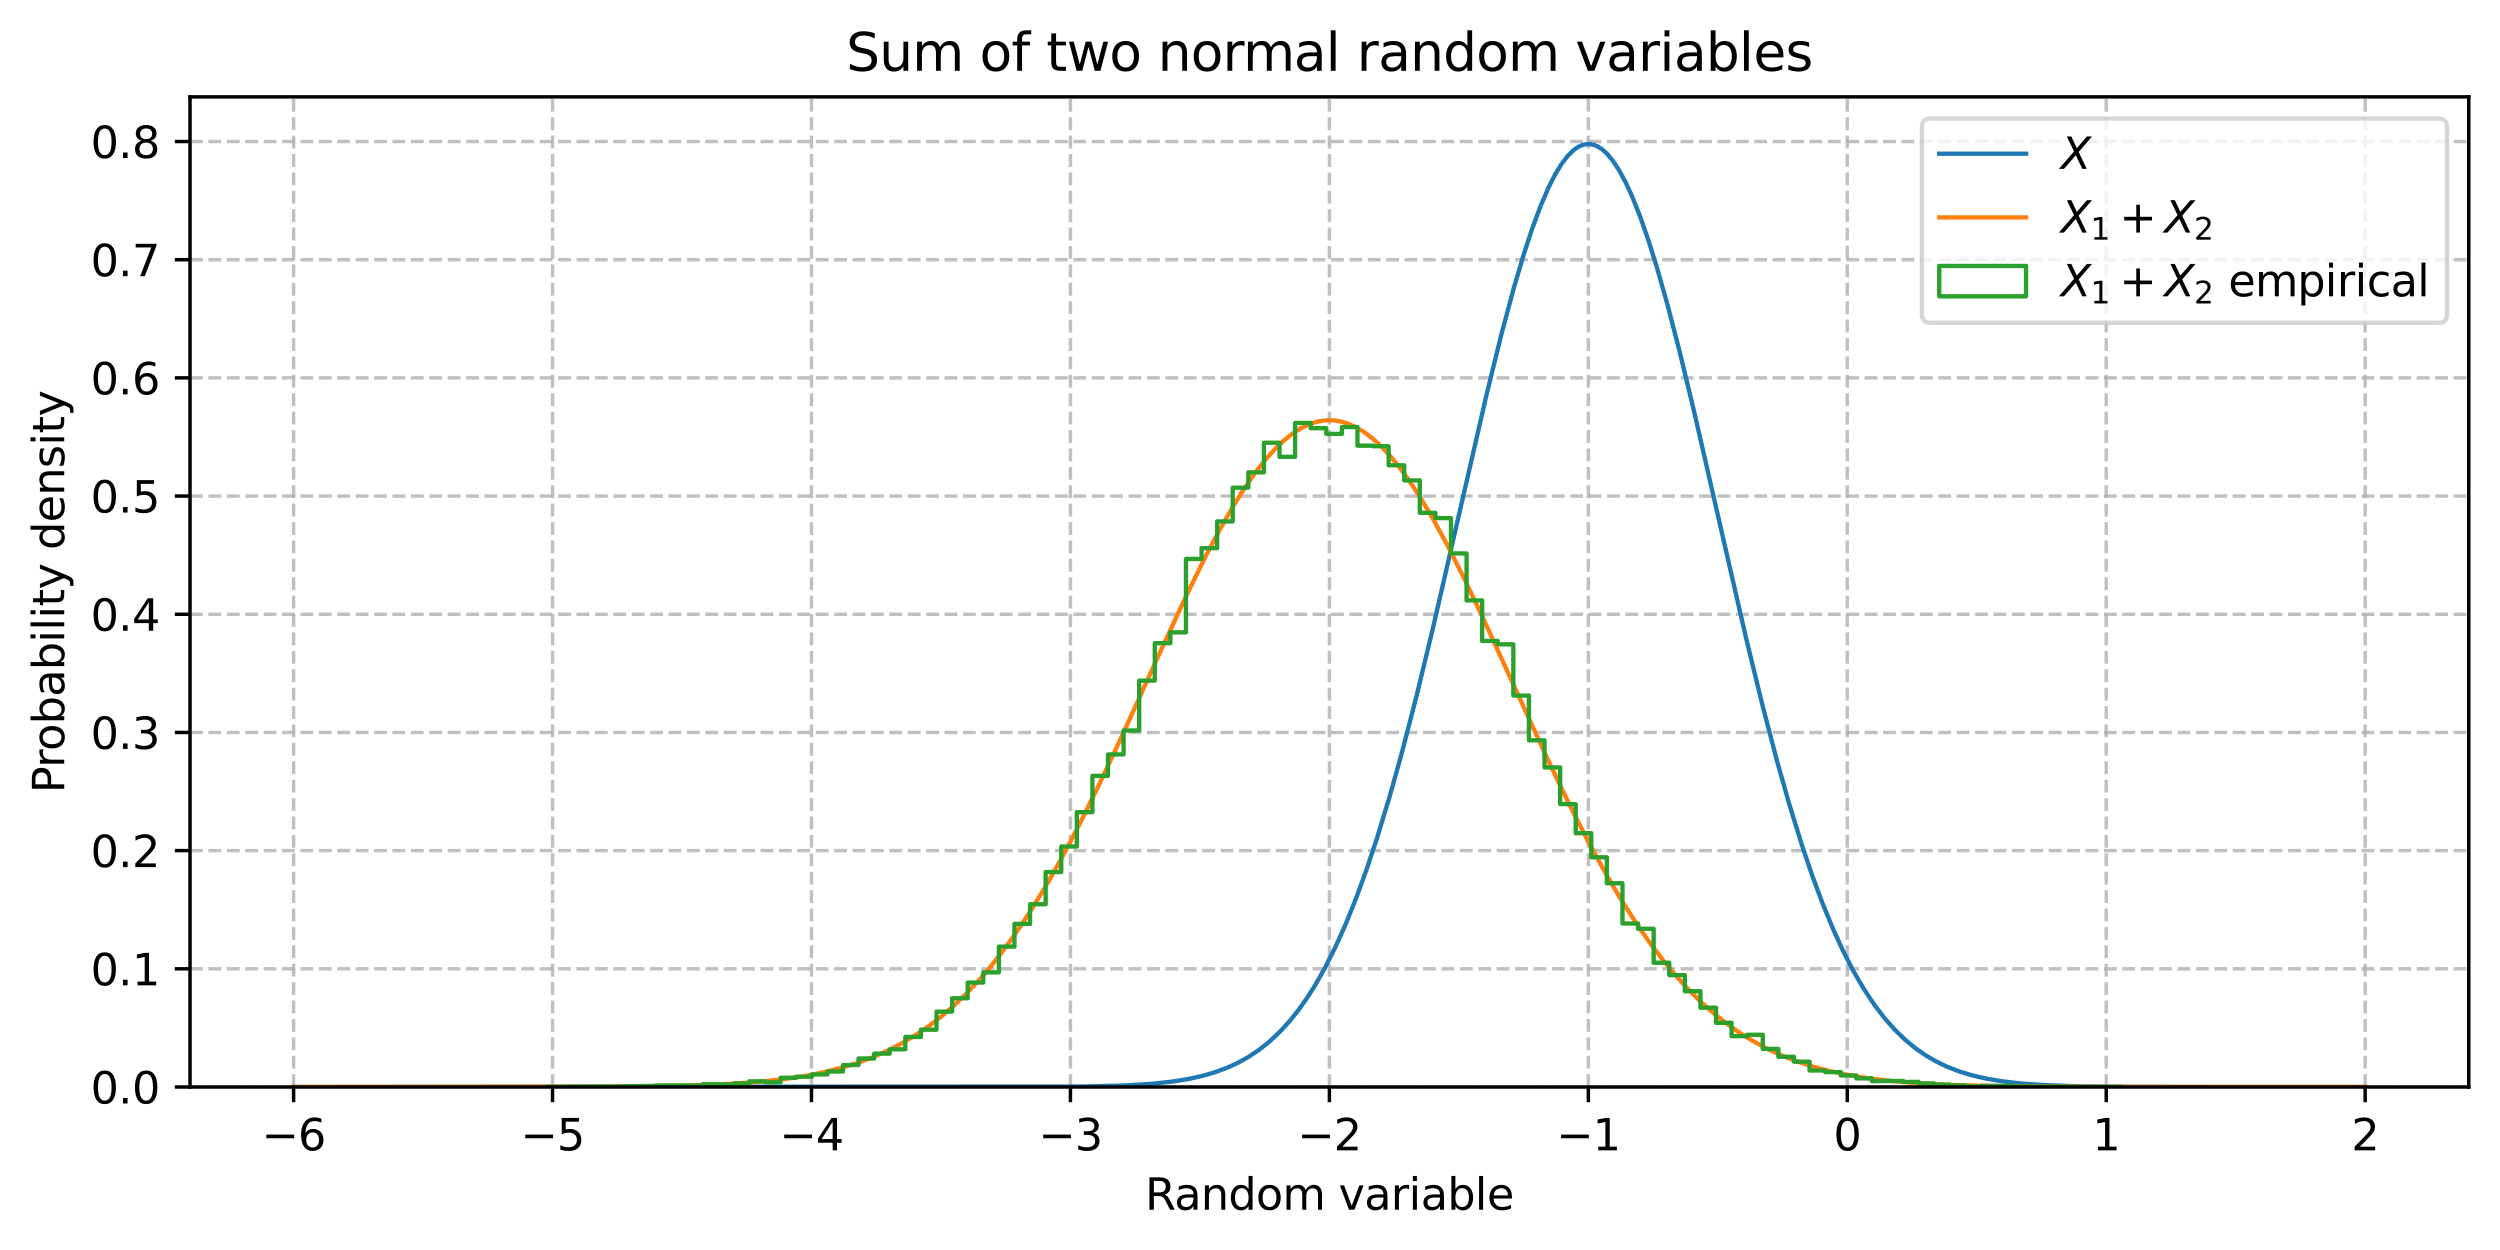 <?xml version="1.0" encoding="utf-8" standalone="no"?>
<!DOCTYPE svg PUBLIC "-//W3C//DTD SVG 1.1//EN"
  "http://www.w3.org/Graphics/SVG/1.1/DTD/svg11.dtd">
<svg xmlns:xlink="http://www.w3.org/1999/xlink" width="576pt" height="288pt" viewBox="0 0 576 288" xmlns="http://www.w3.org/2000/svg" version="1.1">
 <defs>
  <style type="text/css">*{stroke-linejoin: round; stroke-linecap: butt}</style>
 </defs>
 <g id="figure_1">
  <g id="patch_1">
   <path d="M 0 288 
L 576 288 
L 576 0 
L 0 0 
z
" style="fill: #ffffff"/>
  </g>
  <g id="axes_1">
   <g id="patch_2">
    <path d="M 43.781 250.444 
L 568.8 250.444 
L 568.8 22.318 
L 43.781 22.318 
z
" style="fill: #ffffff"/>
   </g>
   <g id="matplotlib.axis_1">
    <g id="xtick_1">
     <g id="line2d_1">
      <path d="M 67.646 250.444 
L 67.646 22.318 
" clip-path="url(#pf38888169c)" style="fill: none; stroke-dasharray: 2.96,1.28; stroke-dashoffset: 0; stroke: #b0b0b0; stroke-opacity: 0.8; stroke-width: 0.8"/>
     </g>
     <g id="line2d_2">
      <defs>
       <path id="md0fe3d9e5c" d="M 0 0 
L 0 3.5 
" style="stroke: #000000; stroke-width: 0.8"/>
      </defs>
      <g>
       <use xlink:href="#md0fe3d9e5c" x="67.646" y="250.444" style="stroke: #000000; stroke-width: 0.8"/>
      </g>
     </g>
     <g id="text_1">
      <!-- −6 -->
      <g transform="translate(60.275 265.042) scale(0.1 -0.1)">
       <defs>
        <path id="DejaVuSans-2212" d="M 678 2272 
L 4684 2272 
L 4684 1741 
L 678 1741 
L 678 2272 
z
" transform="scale(0.016)"/>
        <path id="DejaVuSans-36" d="M 2113 2584 
Q 1688 2584 1439 2293 
Q 1191 2003 1191 1497 
Q 1191 994 1439 701 
Q 1688 409 2113 409 
Q 2538 409 2786 701 
Q 3034 994 3034 1497 
Q 3034 2003 2786 2293 
Q 2538 2584 2113 2584 
z
M 3366 4563 
L 3366 3988 
Q 3128 4100 2886 4159 
Q 2644 4219 2406 4219 
Q 1781 4219 1451 3797 
Q 1122 3375 1075 2522 
Q 1259 2794 1537 2939 
Q 1816 3084 2150 3084 
Q 2853 3084 3261 2657 
Q 3669 2231 3669 1497 
Q 3669 778 3244 343 
Q 2819 -91 2113 -91 
Q 1303 -91 875 529 
Q 447 1150 447 2328 
Q 447 3434 972 4092 
Q 1497 4750 2381 4750 
Q 2619 4750 2861 4703 
Q 3103 4656 3366 4563 
z
" transform="scale(0.016)"/>
       </defs>
       <use xlink:href="#DejaVuSans-2212"/>
       <use xlink:href="#DejaVuSans-36" transform="translate(83.789 0)"/>
      </g>
     </g>
    </g>
    <g id="xtick_2">
     <g id="line2d_3">
      <path d="M 127.307 250.444 
L 127.307 22.318 
" clip-path="url(#pf38888169c)" style="fill: none; stroke-dasharray: 2.96,1.28; stroke-dashoffset: 0; stroke: #b0b0b0; stroke-opacity: 0.8; stroke-width: 0.8"/>
     </g>
     <g id="line2d_4">
      <g>
       <use xlink:href="#md0fe3d9e5c" x="127.307" y="250.444" style="stroke: #000000; stroke-width: 0.8"/>
      </g>
     </g>
     <g id="text_2">
      <!-- −5 -->
      <g transform="translate(119.936 265.042) scale(0.1 -0.1)">
       <defs>
        <path id="DejaVuSans-35" d="M 691 4666 
L 3169 4666 
L 3169 4134 
L 1269 4134 
L 1269 2991 
Q 1406 3038 1543 3061 
Q 1681 3084 1819 3084 
Q 2600 3084 3056 2656 
Q 3513 2228 3513 1497 
Q 3513 744 3044 326 
Q 2575 -91 1722 -91 
Q 1428 -91 1123 -41 
Q 819 9 494 109 
L 494 744 
Q 775 591 1075 516 
Q 1375 441 1709 441 
Q 2250 441 2565 725 
Q 2881 1009 2881 1497 
Q 2881 1984 2565 2268 
Q 2250 2553 1709 2553 
Q 1456 2553 1204 2497 
Q 953 2441 691 2322 
L 691 4666 
z
" transform="scale(0.016)"/>
       </defs>
       <use xlink:href="#DejaVuSans-2212"/>
       <use xlink:href="#DejaVuSans-35" transform="translate(83.789 0)"/>
      </g>
     </g>
    </g>
    <g id="xtick_3">
     <g id="line2d_5">
      <path d="M 186.968 250.444 
L 186.968 22.318 
" clip-path="url(#pf38888169c)" style="fill: none; stroke-dasharray: 2.96,1.28; stroke-dashoffset: 0; stroke: #b0b0b0; stroke-opacity: 0.8; stroke-width: 0.8"/>
     </g>
     <g id="line2d_6">
      <g>
       <use xlink:href="#md0fe3d9e5c" x="186.968" y="250.444" style="stroke: #000000; stroke-width: 0.8"/>
      </g>
     </g>
     <g id="text_3">
      <!-- −4 -->
      <g transform="translate(179.597 265.042) scale(0.1 -0.1)">
       <defs>
        <path id="DejaVuSans-34" d="M 2419 4116 
L 825 1625 
L 2419 1625 
L 2419 4116 
z
M 2253 4666 
L 3047 4666 
L 3047 1625 
L 3713 1625 
L 3713 1100 
L 3047 1100 
L 3047 0 
L 2419 0 
L 2419 1100 
L 313 1100 
L 313 1709 
L 2253 4666 
z
" transform="scale(0.016)"/>
       </defs>
       <use xlink:href="#DejaVuSans-2212"/>
       <use xlink:href="#DejaVuSans-34" transform="translate(83.789 0)"/>
      </g>
     </g>
    </g>
    <g id="xtick_4">
     <g id="line2d_7">
      <path d="M 246.629 250.444 
L 246.629 22.318 
" clip-path="url(#pf38888169c)" style="fill: none; stroke-dasharray: 2.96,1.28; stroke-dashoffset: 0; stroke: #b0b0b0; stroke-opacity: 0.8; stroke-width: 0.8"/>
     </g>
     <g id="line2d_8">
      <g>
       <use xlink:href="#md0fe3d9e5c" x="246.629" y="250.444" style="stroke: #000000; stroke-width: 0.8"/>
      </g>
     </g>
     <g id="text_4">
      <!-- −3 -->
      <g transform="translate(239.258 265.042) scale(0.1 -0.1)">
       <defs>
        <path id="DejaVuSans-33" d="M 2597 2516 
Q 3050 2419 3304 2112 
Q 3559 1806 3559 1356 
Q 3559 666 3084 287 
Q 2609 -91 1734 -91 
Q 1441 -91 1130 -33 
Q 819 25 488 141 
L 488 750 
Q 750 597 1062 519 
Q 1375 441 1716 441 
Q 2309 441 2620 675 
Q 2931 909 2931 1356 
Q 2931 1769 2642 2001 
Q 2353 2234 1838 2234 
L 1294 2234 
L 1294 2753 
L 1863 2753 
Q 2328 2753 2575 2939 
Q 2822 3125 2822 3475 
Q 2822 3834 2567 4026 
Q 2313 4219 1838 4219 
Q 1578 4219 1281 4162 
Q 984 4106 628 3988 
L 628 4550 
Q 988 4650 1302 4700 
Q 1616 4750 1894 4750 
Q 2613 4750 3031 4423 
Q 3450 4097 3450 3541 
Q 3450 3153 3228 2886 
Q 3006 2619 2597 2516 
z
" transform="scale(0.016)"/>
       </defs>
       <use xlink:href="#DejaVuSans-2212"/>
       <use xlink:href="#DejaVuSans-33" transform="translate(83.789 0)"/>
      </g>
     </g>
    </g>
    <g id="xtick_5">
     <g id="line2d_9">
      <path d="M 306.291 250.444 
L 306.291 22.318 
" clip-path="url(#pf38888169c)" style="fill: none; stroke-dasharray: 2.96,1.28; stroke-dashoffset: 0; stroke: #b0b0b0; stroke-opacity: 0.8; stroke-width: 0.8"/>
     </g>
     <g id="line2d_10">
      <g>
       <use xlink:href="#md0fe3d9e5c" x="306.291" y="250.444" style="stroke: #000000; stroke-width: 0.8"/>
      </g>
     </g>
     <g id="text_5">
      <!-- −2 -->
      <g transform="translate(298.92 265.042) scale(0.1 -0.1)">
       <defs>
        <path id="DejaVuSans-32" d="M 1228 531 
L 3431 531 
L 3431 0 
L 469 0 
L 469 531 
Q 828 903 1448 1529 
Q 2069 2156 2228 2338 
Q 2531 2678 2651 2914 
Q 2772 3150 2772 3378 
Q 2772 3750 2511 3984 
Q 2250 4219 1831 4219 
Q 1534 4219 1204 4116 
Q 875 4013 500 3803 
L 500 4441 
Q 881 4594 1212 4672 
Q 1544 4750 1819 4750 
Q 2544 4750 2975 4387 
Q 3406 4025 3406 3419 
Q 3406 3131 3298 2873 
Q 3191 2616 2906 2266 
Q 2828 2175 2409 1742 
Q 1991 1309 1228 531 
z
" transform="scale(0.016)"/>
       </defs>
       <use xlink:href="#DejaVuSans-2212"/>
       <use xlink:href="#DejaVuSans-32" transform="translate(83.789 0)"/>
      </g>
     </g>
    </g>
    <g id="xtick_6">
     <g id="line2d_11">
      <path d="M 365.952 250.444 
L 365.952 22.318 
" clip-path="url(#pf38888169c)" style="fill: none; stroke-dasharray: 2.96,1.28; stroke-dashoffset: 0; stroke: #b0b0b0; stroke-opacity: 0.8; stroke-width: 0.8"/>
     </g>
     <g id="line2d_12">
      <g>
       <use xlink:href="#md0fe3d9e5c" x="365.952" y="250.444" style="stroke: #000000; stroke-width: 0.8"/>
      </g>
     </g>
     <g id="text_6">
      <!-- −1 -->
      <g transform="translate(358.581 265.042) scale(0.1 -0.1)">
       <defs>
        <path id="DejaVuSans-31" d="M 794 531 
L 1825 531 
L 1825 4091 
L 703 3866 
L 703 4441 
L 1819 4666 
L 2450 4666 
L 2450 531 
L 3481 531 
L 3481 0 
L 794 0 
L 794 531 
z
" transform="scale(0.016)"/>
       </defs>
       <use xlink:href="#DejaVuSans-2212"/>
       <use xlink:href="#DejaVuSans-31" transform="translate(83.789 0)"/>
      </g>
     </g>
    </g>
    <g id="xtick_7">
     <g id="line2d_13">
      <path d="M 425.613 250.444 
L 425.613 22.318 
" clip-path="url(#pf38888169c)" style="fill: none; stroke-dasharray: 2.96,1.28; stroke-dashoffset: 0; stroke: #b0b0b0; stroke-opacity: 0.8; stroke-width: 0.8"/>
     </g>
     <g id="line2d_14">
      <g>
       <use xlink:href="#md0fe3d9e5c" x="425.613" y="250.444" style="stroke: #000000; stroke-width: 0.8"/>
      </g>
     </g>
     <g id="text_7">
      <!-- 0 -->
      <g transform="translate(422.432 265.042) scale(0.1 -0.1)">
       <defs>
        <path id="DejaVuSans-30" d="M 2034 4250 
Q 1547 4250 1301 3770 
Q 1056 3291 1056 2328 
Q 1056 1369 1301 889 
Q 1547 409 2034 409 
Q 2525 409 2770 889 
Q 3016 1369 3016 2328 
Q 3016 3291 2770 3770 
Q 2525 4250 2034 4250 
z
M 2034 4750 
Q 2819 4750 3233 4129 
Q 3647 3509 3647 2328 
Q 3647 1150 3233 529 
Q 2819 -91 2034 -91 
Q 1250 -91 836 529 
Q 422 1150 422 2328 
Q 422 3509 836 4129 
Q 1250 4750 2034 4750 
z
" transform="scale(0.016)"/>
       </defs>
       <use xlink:href="#DejaVuSans-30"/>
      </g>
     </g>
    </g>
    <g id="xtick_8">
     <g id="line2d_15">
      <path d="M 485.274 250.444 
L 485.274 22.318 
" clip-path="url(#pf38888169c)" style="fill: none; stroke-dasharray: 2.96,1.28; stroke-dashoffset: 0; stroke: #b0b0b0; stroke-opacity: 0.8; stroke-width: 0.8"/>
     </g>
     <g id="line2d_16">
      <g>
       <use xlink:href="#md0fe3d9e5c" x="485.274" y="250.444" style="stroke: #000000; stroke-width: 0.8"/>
      </g>
     </g>
     <g id="text_8">
      <!-- 1 -->
      <g transform="translate(482.093 265.042) scale(0.1 -0.1)">
       <use xlink:href="#DejaVuSans-31"/>
      </g>
     </g>
    </g>
    <g id="xtick_9">
     <g id="line2d_17">
      <path d="M 544.936 250.444 
L 544.936 22.318 
" clip-path="url(#pf38888169c)" style="fill: none; stroke-dasharray: 2.96,1.28; stroke-dashoffset: 0; stroke: #b0b0b0; stroke-opacity: 0.8; stroke-width: 0.8"/>
     </g>
     <g id="line2d_18">
      <g>
       <use xlink:href="#md0fe3d9e5c" x="544.936" y="250.444" style="stroke: #000000; stroke-width: 0.8"/>
      </g>
     </g>
     <g id="text_9">
      <!-- 2 -->
      <g transform="translate(541.754 265.042) scale(0.1 -0.1)">
       <use xlink:href="#DejaVuSans-32"/>
      </g>
     </g>
    </g>
    <g id="text_10">
     <!-- Random variable -->
     <g transform="translate(263.831 278.72) scale(0.1 -0.1)">
      <defs>
       <path id="DejaVuSans-52" d="M 2841 2188 
Q 3044 2119 3236 1894 
Q 3428 1669 3622 1275 
L 4263 0 
L 3584 0 
L 2988 1197 
Q 2756 1666 2539 1819 
Q 2322 1972 1947 1972 
L 1259 1972 
L 1259 0 
L 628 0 
L 628 4666 
L 2053 4666 
Q 2853 4666 3247 4331 
Q 3641 3997 3641 3322 
Q 3641 2881 3436 2590 
Q 3231 2300 2841 2188 
z
M 1259 4147 
L 1259 2491 
L 2053 2491 
Q 2509 2491 2742 2702 
Q 2975 2913 2975 3322 
Q 2975 3731 2742 3939 
Q 2509 4147 2053 4147 
L 1259 4147 
z
" transform="scale(0.016)"/>
       <path id="DejaVuSans-61" d="M 2194 1759 
Q 1497 1759 1228 1600 
Q 959 1441 959 1056 
Q 959 750 1161 570 
Q 1363 391 1709 391 
Q 2188 391 2477 730 
Q 2766 1069 2766 1631 
L 2766 1759 
L 2194 1759 
z
M 3341 1997 
L 3341 0 
L 2766 0 
L 2766 531 
Q 2569 213 2275 61 
Q 1981 -91 1556 -91 
Q 1019 -91 701 211 
Q 384 513 384 1019 
Q 384 1609 779 1909 
Q 1175 2209 1959 2209 
L 2766 2209 
L 2766 2266 
Q 2766 2663 2505 2880 
Q 2244 3097 1772 3097 
Q 1472 3097 1187 3025 
Q 903 2953 641 2809 
L 641 3341 
Q 956 3463 1253 3523 
Q 1550 3584 1831 3584 
Q 2591 3584 2966 3190 
Q 3341 2797 3341 1997 
z
" transform="scale(0.016)"/>
       <path id="DejaVuSans-6e" d="M 3513 2113 
L 3513 0 
L 2938 0 
L 2938 2094 
Q 2938 2591 2744 2837 
Q 2550 3084 2163 3084 
Q 1697 3084 1428 2787 
Q 1159 2491 1159 1978 
L 1159 0 
L 581 0 
L 581 3500 
L 1159 3500 
L 1159 2956 
Q 1366 3272 1645 3428 
Q 1925 3584 2291 3584 
Q 2894 3584 3203 3211 
Q 3513 2838 3513 2113 
z
" transform="scale(0.016)"/>
       <path id="DejaVuSans-64" d="M 2906 2969 
L 2906 4863 
L 3481 4863 
L 3481 0 
L 2906 0 
L 2906 525 
Q 2725 213 2448 61 
Q 2172 -91 1784 -91 
Q 1150 -91 751 415 
Q 353 922 353 1747 
Q 353 2572 751 3078 
Q 1150 3584 1784 3584 
Q 2172 3584 2448 3432 
Q 2725 3281 2906 2969 
z
M 947 1747 
Q 947 1113 1208 752 
Q 1469 391 1925 391 
Q 2381 391 2643 752 
Q 2906 1113 2906 1747 
Q 2906 2381 2643 2742 
Q 2381 3103 1925 3103 
Q 1469 3103 1208 2742 
Q 947 2381 947 1747 
z
" transform="scale(0.016)"/>
       <path id="DejaVuSans-6f" d="M 1959 3097 
Q 1497 3097 1228 2736 
Q 959 2375 959 1747 
Q 959 1119 1226 758 
Q 1494 397 1959 397 
Q 2419 397 2687 759 
Q 2956 1122 2956 1747 
Q 2956 2369 2687 2733 
Q 2419 3097 1959 3097 
z
M 1959 3584 
Q 2709 3584 3137 3096 
Q 3566 2609 3566 1747 
Q 3566 888 3137 398 
Q 2709 -91 1959 -91 
Q 1206 -91 779 398 
Q 353 888 353 1747 
Q 353 2609 779 3096 
Q 1206 3584 1959 3584 
z
" transform="scale(0.016)"/>
       <path id="DejaVuSans-6d" d="M 3328 2828 
Q 3544 3216 3844 3400 
Q 4144 3584 4550 3584 
Q 5097 3584 5394 3201 
Q 5691 2819 5691 2113 
L 5691 0 
L 5113 0 
L 5113 2094 
Q 5113 2597 4934 2840 
Q 4756 3084 4391 3084 
Q 3944 3084 3684 2787 
Q 3425 2491 3425 1978 
L 3425 0 
L 2847 0 
L 2847 2094 
Q 2847 2600 2669 2842 
Q 2491 3084 2119 3084 
Q 1678 3084 1418 2786 
Q 1159 2488 1159 1978 
L 1159 0 
L 581 0 
L 581 3500 
L 1159 3500 
L 1159 2956 
Q 1356 3278 1631 3431 
Q 1906 3584 2284 3584 
Q 2666 3584 2933 3390 
Q 3200 3197 3328 2828 
z
" transform="scale(0.016)"/>
       <path id="DejaVuSans-20" transform="scale(0.016)"/>
       <path id="DejaVuSans-76" d="M 191 3500 
L 800 3500 
L 1894 563 
L 2988 3500 
L 3597 3500 
L 2284 0 
L 1503 0 
L 191 3500 
z
" transform="scale(0.016)"/>
       <path id="DejaVuSans-72" d="M 2631 2963 
Q 2534 3019 2420 3045 
Q 2306 3072 2169 3072 
Q 1681 3072 1420 2755 
Q 1159 2438 1159 1844 
L 1159 0 
L 581 0 
L 581 3500 
L 1159 3500 
L 1159 2956 
Q 1341 3275 1631 3429 
Q 1922 3584 2338 3584 
Q 2397 3584 2469 3576 
Q 2541 3569 2628 3553 
L 2631 2963 
z
" transform="scale(0.016)"/>
       <path id="DejaVuSans-69" d="M 603 3500 
L 1178 3500 
L 1178 0 
L 603 0 
L 603 3500 
z
M 603 4863 
L 1178 4863 
L 1178 4134 
L 603 4134 
L 603 4863 
z
" transform="scale(0.016)"/>
       <path id="DejaVuSans-62" d="M 3116 1747 
Q 3116 2381 2855 2742 
Q 2594 3103 2138 3103 
Q 1681 3103 1420 2742 
Q 1159 2381 1159 1747 
Q 1159 1113 1420 752 
Q 1681 391 2138 391 
Q 2594 391 2855 752 
Q 3116 1113 3116 1747 
z
M 1159 2969 
Q 1341 3281 1617 3432 
Q 1894 3584 2278 3584 
Q 2916 3584 3314 3078 
Q 3713 2572 3713 1747 
Q 3713 922 3314 415 
Q 2916 -91 2278 -91 
Q 1894 -91 1617 61 
Q 1341 213 1159 525 
L 1159 0 
L 581 0 
L 581 4863 
L 1159 4863 
L 1159 2969 
z
" transform="scale(0.016)"/>
       <path id="DejaVuSans-6c" d="M 603 4863 
L 1178 4863 
L 1178 0 
L 603 0 
L 603 4863 
z
" transform="scale(0.016)"/>
       <path id="DejaVuSans-65" d="M 3597 1894 
L 3597 1613 
L 953 1613 
Q 991 1019 1311 708 
Q 1631 397 2203 397 
Q 2534 397 2845 478 
Q 3156 559 3463 722 
L 3463 178 
Q 3153 47 2828 -22 
Q 2503 -91 2169 -91 
Q 1331 -91 842 396 
Q 353 884 353 1716 
Q 353 2575 817 3079 
Q 1281 3584 2069 3584 
Q 2775 3584 3186 3129 
Q 3597 2675 3597 1894 
z
M 3022 2063 
Q 3016 2534 2758 2815 
Q 2500 3097 2075 3097 
Q 1594 3097 1305 2825 
Q 1016 2553 972 2059 
L 3022 2063 
z
" transform="scale(0.016)"/>
      </defs>
      <use xlink:href="#DejaVuSans-52"/>
      <use xlink:href="#DejaVuSans-61" transform="translate(67.232 0)"/>
      <use xlink:href="#DejaVuSans-6e" transform="translate(128.512 0)"/>
      <use xlink:href="#DejaVuSans-64" transform="translate(191.891 0)"/>
      <use xlink:href="#DejaVuSans-6f" transform="translate(255.367 0)"/>
      <use xlink:href="#DejaVuSans-6d" transform="translate(316.549 0)"/>
      <use xlink:href="#DejaVuSans-20" transform="translate(413.961 0)"/>
      <use xlink:href="#DejaVuSans-76" transform="translate(445.748 0)"/>
      <use xlink:href="#DejaVuSans-61" transform="translate(504.928 0)"/>
      <use xlink:href="#DejaVuSans-72" transform="translate(566.207 0)"/>
      <use xlink:href="#DejaVuSans-69" transform="translate(607.32 0)"/>
      <use xlink:href="#DejaVuSans-61" transform="translate(635.104 0)"/>
      <use xlink:href="#DejaVuSans-62" transform="translate(696.383 0)"/>
      <use xlink:href="#DejaVuSans-6c" transform="translate(759.859 0)"/>
      <use xlink:href="#DejaVuSans-65" transform="translate(787.643 0)"/>
     </g>
    </g>
   </g>
   <g id="matplotlib.axis_2">
    <g id="ytick_1">
     <g id="line2d_19">
      <path d="M 43.781 250.444 
L 568.8 250.444 
" clip-path="url(#pf38888169c)" style="fill: none; stroke-dasharray: 2.96,1.28; stroke-dashoffset: 0; stroke: #b0b0b0; stroke-opacity: 0.8; stroke-width: 0.8"/>
     </g>
     <g id="line2d_20">
      <defs>
       <path id="mcff02d2895" d="M 0 0 
L -3.5 0 
" style="stroke: #000000; stroke-width: 0.8"/>
      </defs>
      <g>
       <use xlink:href="#mcff02d2895" x="43.781" y="250.444" style="stroke: #000000; stroke-width: 0.8"/>
      </g>
     </g>
     <g id="text_11">
      <!-- 0.0 -->
      <g transform="translate(20.878 254.243) scale(0.1 -0.1)">
       <defs>
        <path id="DejaVuSans-2e" d="M 684 794 
L 1344 794 
L 1344 0 
L 684 0 
L 684 794 
z
" transform="scale(0.016)"/>
       </defs>
       <use xlink:href="#DejaVuSans-30"/>
       <use xlink:href="#DejaVuSans-2e" transform="translate(63.623 0)"/>
       <use xlink:href="#DejaVuSans-30" transform="translate(95.41 0)"/>
      </g>
     </g>
    </g>
    <g id="ytick_2">
     <g id="line2d_21">
      <path d="M 43.781 223.214 
L 568.8 223.214 
" clip-path="url(#pf38888169c)" style="fill: none; stroke-dasharray: 2.96,1.28; stroke-dashoffset: 0; stroke: #b0b0b0; stroke-opacity: 0.8; stroke-width: 0.8"/>
     </g>
     <g id="line2d_22">
      <g>
       <use xlink:href="#mcff02d2895" x="43.781" y="223.214" style="stroke: #000000; stroke-width: 0.8"/>
      </g>
     </g>
     <g id="text_12">
      <!-- 0.1 -->
      <g transform="translate(20.878 227.013) scale(0.1 -0.1)">
       <use xlink:href="#DejaVuSans-30"/>
       <use xlink:href="#DejaVuSans-2e" transform="translate(63.623 0)"/>
       <use xlink:href="#DejaVuSans-31" transform="translate(95.41 0)"/>
      </g>
     </g>
    </g>
    <g id="ytick_3">
     <g id="line2d_23">
      <path d="M 43.781 195.984 
L 568.8 195.984 
" clip-path="url(#pf38888169c)" style="fill: none; stroke-dasharray: 2.96,1.28; stroke-dashoffset: 0; stroke: #b0b0b0; stroke-opacity: 0.8; stroke-width: 0.8"/>
     </g>
     <g id="line2d_24">
      <g>
       <use xlink:href="#mcff02d2895" x="43.781" y="195.984" style="stroke: #000000; stroke-width: 0.8"/>
      </g>
     </g>
     <g id="text_13">
      <!-- 0.2 -->
      <g transform="translate(20.878 199.783) scale(0.1 -0.1)">
       <use xlink:href="#DejaVuSans-30"/>
       <use xlink:href="#DejaVuSans-2e" transform="translate(63.623 0)"/>
       <use xlink:href="#DejaVuSans-32" transform="translate(95.41 0)"/>
      </g>
     </g>
    </g>
    <g id="ytick_4">
     <g id="line2d_25">
      <path d="M 43.781 168.754 
L 568.8 168.754 
" clip-path="url(#pf38888169c)" style="fill: none; stroke-dasharray: 2.96,1.28; stroke-dashoffset: 0; stroke: #b0b0b0; stroke-opacity: 0.8; stroke-width: 0.8"/>
     </g>
     <g id="line2d_26">
      <g>
       <use xlink:href="#mcff02d2895" x="43.781" y="168.754" style="stroke: #000000; stroke-width: 0.8"/>
      </g>
     </g>
     <g id="text_14">
      <!-- 0.3 -->
      <g transform="translate(20.878 172.554) scale(0.1 -0.1)">
       <use xlink:href="#DejaVuSans-30"/>
       <use xlink:href="#DejaVuSans-2e" transform="translate(63.623 0)"/>
       <use xlink:href="#DejaVuSans-33" transform="translate(95.41 0)"/>
      </g>
     </g>
    </g>
    <g id="ytick_5">
     <g id="line2d_27">
      <path d="M 43.781 141.524 
L 568.8 141.524 
" clip-path="url(#pf38888169c)" style="fill: none; stroke-dasharray: 2.96,1.28; stroke-dashoffset: 0; stroke: #b0b0b0; stroke-opacity: 0.8; stroke-width: 0.8"/>
     </g>
     <g id="line2d_28">
      <g>
       <use xlink:href="#mcff02d2895" x="43.781" y="141.524" style="stroke: #000000; stroke-width: 0.8"/>
      </g>
     </g>
     <g id="text_15">
      <!-- 0.4 -->
      <g transform="translate(20.878 145.324) scale(0.1 -0.1)">
       <use xlink:href="#DejaVuSans-30"/>
       <use xlink:href="#DejaVuSans-2e" transform="translate(63.623 0)"/>
       <use xlink:href="#DejaVuSans-34" transform="translate(95.41 0)"/>
      </g>
     </g>
    </g>
    <g id="ytick_6">
     <g id="line2d_29">
      <path d="M 43.781 114.295 
L 568.8 114.295 
" clip-path="url(#pf38888169c)" style="fill: none; stroke-dasharray: 2.96,1.28; stroke-dashoffset: 0; stroke: #b0b0b0; stroke-opacity: 0.8; stroke-width: 0.8"/>
     </g>
     <g id="line2d_30">
      <g>
       <use xlink:href="#mcff02d2895" x="43.781" y="114.295" style="stroke: #000000; stroke-width: 0.8"/>
      </g>
     </g>
     <g id="text_16">
      <!-- 0.5 -->
      <g transform="translate(20.878 118.094) scale(0.1 -0.1)">
       <use xlink:href="#DejaVuSans-30"/>
       <use xlink:href="#DejaVuSans-2e" transform="translate(63.623 0)"/>
       <use xlink:href="#DejaVuSans-35" transform="translate(95.41 0)"/>
      </g>
     </g>
    </g>
    <g id="ytick_7">
     <g id="line2d_31">
      <path d="M 43.781 87.065 
L 568.8 87.065 
" clip-path="url(#pf38888169c)" style="fill: none; stroke-dasharray: 2.96,1.28; stroke-dashoffset: 0; stroke: #b0b0b0; stroke-opacity: 0.8; stroke-width: 0.8"/>
     </g>
     <g id="line2d_32">
      <g>
       <use xlink:href="#mcff02d2895" x="43.781" y="87.065" style="stroke: #000000; stroke-width: 0.8"/>
      </g>
     </g>
     <g id="text_17">
      <!-- 0.6 -->
      <g transform="translate(20.878 90.864) scale(0.1 -0.1)">
       <use xlink:href="#DejaVuSans-30"/>
       <use xlink:href="#DejaVuSans-2e" transform="translate(63.623 0)"/>
       <use xlink:href="#DejaVuSans-36" transform="translate(95.41 0)"/>
      </g>
     </g>
    </g>
    <g id="ytick_8">
     <g id="line2d_33">
      <path d="M 43.781 59.835 
L 568.8 59.835 
" clip-path="url(#pf38888169c)" style="fill: none; stroke-dasharray: 2.96,1.28; stroke-dashoffset: 0; stroke: #b0b0b0; stroke-opacity: 0.8; stroke-width: 0.8"/>
     </g>
     <g id="line2d_34">
      <g>
       <use xlink:href="#mcff02d2895" x="43.781" y="59.835" style="stroke: #000000; stroke-width: 0.8"/>
      </g>
     </g>
     <g id="text_18">
      <!-- 0.7 -->
      <g transform="translate(20.878 63.634) scale(0.1 -0.1)">
       <defs>
        <path id="DejaVuSans-37" d="M 525 4666 
L 3525 4666 
L 3525 4397 
L 1831 0 
L 1172 0 
L 2766 4134 
L 525 4134 
L 525 4666 
z
" transform="scale(0.016)"/>
       </defs>
       <use xlink:href="#DejaVuSans-30"/>
       <use xlink:href="#DejaVuSans-2e" transform="translate(63.623 0)"/>
       <use xlink:href="#DejaVuSans-37" transform="translate(95.41 0)"/>
      </g>
     </g>
    </g>
    <g id="ytick_9">
     <g id="line2d_35">
      <path d="M 43.781 32.605 
L 568.8 32.605 
" clip-path="url(#pf38888169c)" style="fill: none; stroke-dasharray: 2.96,1.28; stroke-dashoffset: 0; stroke: #b0b0b0; stroke-opacity: 0.8; stroke-width: 0.8"/>
     </g>
     <g id="line2d_36">
      <g>
       <use xlink:href="#mcff02d2895" x="43.781" y="32.605" style="stroke: #000000; stroke-width: 0.8"/>
      </g>
     </g>
     <g id="text_19">
      <!-- 0.8 -->
      <g transform="translate(20.878 36.404) scale(0.1 -0.1)">
       <defs>
        <path id="DejaVuSans-38" d="M 2034 2216 
Q 1584 2216 1326 1975 
Q 1069 1734 1069 1313 
Q 1069 891 1326 650 
Q 1584 409 2034 409 
Q 2484 409 2743 651 
Q 3003 894 3003 1313 
Q 3003 1734 2745 1975 
Q 2488 2216 2034 2216 
z
M 1403 2484 
Q 997 2584 770 2862 
Q 544 3141 544 3541 
Q 544 4100 942 4425 
Q 1341 4750 2034 4750 
Q 2731 4750 3128 4425 
Q 3525 4100 3525 3541 
Q 3525 3141 3298 2862 
Q 3072 2584 2669 2484 
Q 3125 2378 3379 2068 
Q 3634 1759 3634 1313 
Q 3634 634 3220 271 
Q 2806 -91 2034 -91 
Q 1263 -91 848 271 
Q 434 634 434 1313 
Q 434 1759 690 2068 
Q 947 2378 1403 2484 
z
M 1172 3481 
Q 1172 3119 1398 2916 
Q 1625 2713 2034 2713 
Q 2441 2713 2670 2916 
Q 2900 3119 2900 3481 
Q 2900 3844 2670 4047 
Q 2441 4250 2034 4250 
Q 1625 4250 1398 4047 
Q 1172 3844 1172 3481 
z
" transform="scale(0.016)"/>
       </defs>
       <use xlink:href="#DejaVuSans-30"/>
       <use xlink:href="#DejaVuSans-2e" transform="translate(63.623 0)"/>
       <use xlink:href="#DejaVuSans-38" transform="translate(95.41 0)"/>
      </g>
     </g>
    </g>
    <g id="text_20">
     <!-- Probability density -->
     <g transform="translate(14.798 182.732) rotate(-90) scale(0.1 -0.1)">
      <defs>
       <path id="DejaVuSans-50" d="M 1259 4147 
L 1259 2394 
L 2053 2394 
Q 2494 2394 2734 2622 
Q 2975 2850 2975 3272 
Q 2975 3691 2734 3919 
Q 2494 4147 2053 4147 
L 1259 4147 
z
M 628 4666 
L 2053 4666 
Q 2838 4666 3239 4311 
Q 3641 3956 3641 3272 
Q 3641 2581 3239 2228 
Q 2838 1875 2053 1875 
L 1259 1875 
L 1259 0 
L 628 0 
L 628 4666 
z
" transform="scale(0.016)"/>
       <path id="DejaVuSans-74" d="M 1172 4494 
L 1172 3500 
L 2356 3500 
L 2356 3053 
L 1172 3053 
L 1172 1153 
Q 1172 725 1289 603 
Q 1406 481 1766 481 
L 2356 481 
L 2356 0 
L 1766 0 
Q 1100 0 847 248 
Q 594 497 594 1153 
L 594 3053 
L 172 3053 
L 172 3500 
L 594 3500 
L 594 4494 
L 1172 4494 
z
" transform="scale(0.016)"/>
       <path id="DejaVuSans-79" d="M 2059 -325 
Q 1816 -950 1584 -1140 
Q 1353 -1331 966 -1331 
L 506 -1331 
L 506 -850 
L 844 -850 
Q 1081 -850 1212 -737 
Q 1344 -625 1503 -206 
L 1606 56 
L 191 3500 
L 800 3500 
L 1894 763 
L 2988 3500 
L 3597 3500 
L 2059 -325 
z
" transform="scale(0.016)"/>
       <path id="DejaVuSans-73" d="M 2834 3397 
L 2834 2853 
Q 2591 2978 2328 3040 
Q 2066 3103 1784 3103 
Q 1356 3103 1142 2972 
Q 928 2841 928 2578 
Q 928 2378 1081 2264 
Q 1234 2150 1697 2047 
L 1894 2003 
Q 2506 1872 2764 1633 
Q 3022 1394 3022 966 
Q 3022 478 2636 193 
Q 2250 -91 1575 -91 
Q 1294 -91 989 -36 
Q 684 19 347 128 
L 347 722 
Q 666 556 975 473 
Q 1284 391 1588 391 
Q 1994 391 2212 530 
Q 2431 669 2431 922 
Q 2431 1156 2273 1281 
Q 2116 1406 1581 1522 
L 1381 1569 
Q 847 1681 609 1914 
Q 372 2147 372 2553 
Q 372 3047 722 3315 
Q 1072 3584 1716 3584 
Q 2034 3584 2315 3537 
Q 2597 3491 2834 3397 
z
" transform="scale(0.016)"/>
      </defs>
      <use xlink:href="#DejaVuSans-50"/>
      <use xlink:href="#DejaVuSans-72" transform="translate(58.553 0)"/>
      <use xlink:href="#DejaVuSans-6f" transform="translate(97.416 0)"/>
      <use xlink:href="#DejaVuSans-62" transform="translate(158.598 0)"/>
      <use xlink:href="#DejaVuSans-61" transform="translate(222.074 0)"/>
      <use xlink:href="#DejaVuSans-62" transform="translate(283.354 0)"/>
      <use xlink:href="#DejaVuSans-69" transform="translate(346.83 0)"/>
      <use xlink:href="#DejaVuSans-6c" transform="translate(374.613 0)"/>
      <use xlink:href="#DejaVuSans-69" transform="translate(402.396 0)"/>
      <use xlink:href="#DejaVuSans-74" transform="translate(430.18 0)"/>
      <use xlink:href="#DejaVuSans-79" transform="translate(469.389 0)"/>
      <use xlink:href="#DejaVuSans-20" transform="translate(528.568 0)"/>
      <use xlink:href="#DejaVuSans-64" transform="translate(560.355 0)"/>
      <use xlink:href="#DejaVuSans-65" transform="translate(623.832 0)"/>
      <use xlink:href="#DejaVuSans-6e" transform="translate(685.355 0)"/>
      <use xlink:href="#DejaVuSans-73" transform="translate(748.734 0)"/>
      <use xlink:href="#DejaVuSans-69" transform="translate(800.834 0)"/>
      <use xlink:href="#DejaVuSans-74" transform="translate(828.617 0)"/>
      <use xlink:href="#DejaVuSans-79" transform="translate(867.826 0)"/>
     </g>
    </g>
   </g>
   <g id="line2d_37">
    <path d="M 67.646 250.444 
L 249.493 250.337 
L 259.039 250.091 
L 265.244 249.716 
L 270.017 249.21 
L 273.835 248.597 
L 277.176 247.851 
L 280.04 247.009 
L 282.903 245.936 
L 285.29 244.83 
L 287.676 243.496 
L 290.063 241.901 
L 292.449 240.006 
L 294.836 237.772 
L 297.222 235.158 
L 299.131 232.766 
L 301.04 230.083 
L 302.95 227.088 
L 305.336 222.877 
L 307.722 218.115 
L 310.109 212.772 
L 312.495 206.826 
L 314.882 200.263 
L 317.268 193.081 
L 320.132 183.66 
L 322.996 173.405 
L 326.337 160.488 
L 330.155 144.691 
L 335.405 121.829 
L 342.565 90.667 
L 345.906 77.093 
L 348.769 66.392 
L 351.156 58.328 
L 353.065 52.537 
L 354.974 47.406 
L 356.883 42.992 
L 358.315 40.185 
L 359.747 37.831 
L 361.179 35.944 
L 362.611 34.54 
L 363.565 33.875 
L 364.52 33.431 
L 365.475 33.209 
L 366.429 33.209 
L 367.384 33.431 
L 368.338 33.875 
L 369.293 34.54 
L 370.247 35.422 
L 371.679 37.149 
L 373.111 39.349 
L 374.543 42.007 
L 375.975 45.106 
L 377.884 49.885 
L 379.793 55.354 
L 381.702 61.45 
L 384.089 69.846 
L 386.953 80.868 
L 390.294 94.705 
L 395.544 117.613 
L 402.226 146.715 
L 406.044 162.391 
L 409.385 175.169 
L 412.249 185.29 
L 415.113 194.567 
L 417.499 201.625 
L 419.886 208.064 
L 422.272 213.888 
L 424.658 219.113 
L 427.045 223.763 
L 429.431 227.867 
L 431.818 231.462 
L 434.204 234.586 
L 436.591 237.281 
L 438.977 239.587 
L 441.364 241.547 
L 443.75 243.199 
L 446.137 244.582 
L 448.523 245.731 
L 451.387 246.848 
L 454.25 247.725 
L 457.591 248.504 
L 461.41 249.145 
L 465.705 249.633 
L 470.956 250.001 
L 478.115 250.259 
L 489.093 250.4 
L 515.344 250.443 
L 544.936 250.444 
L 544.936 250.444 
" clip-path="url(#pf38888169c)" style="fill: none; stroke: #1f77b4; stroke-linecap: square"/>
   </g>
   <g id="line2d_38">
    <path d="M 67.646 250.444 
L 145.444 250.337 
L 159.285 250.089 
L 168.354 249.711 
L 175.036 249.229 
L 180.763 248.608 
L 185.536 247.889 
L 189.832 247.042 
L 194.128 245.961 
L 197.946 244.765 
L 201.287 243.506 
L 204.628 242.021 
L 207.969 240.282 
L 211.31 238.26 
L 214.174 236.281 
L 217.037 234.056 
L 219.901 231.569 
L 222.765 228.804 
L 225.629 225.748 
L 228.492 222.39 
L 231.356 218.722 
L 234.697 214.045 
L 238.038 208.939 
L 241.379 203.414 
L 244.72 197.485 
L 248.539 190.254 
L 252.834 181.608 
L 258.084 170.472 
L 267.153 150.541 
L 273.358 137.168 
L 277.653 128.43 
L 280.994 122.094 
L 283.858 117.07 
L 286.722 112.486 
L 289.108 109.044 
L 291.495 105.98 
L 293.881 103.321 
L 295.79 101.502 
L 297.699 99.969 
L 299.609 98.731 
L 301.518 97.796 
L 303.427 97.17 
L 304.859 96.904 
L 306.291 96.816 
L 307.722 96.904 
L 309.154 97.17 
L 310.586 97.61 
L 312.495 98.469 
L 314.405 99.631 
L 316.314 101.091 
L 318.223 102.84 
L 320.132 104.866 
L 322.518 107.772 
L 324.905 111.066 
L 327.291 114.719 
L 330.155 119.531 
L 333.496 125.658 
L 337.314 133.214 
L 341.61 142.234 
L 348.292 156.854 
L 356.883 175.598 
L 361.656 185.511 
L 365.952 193.927 
L 369.77 200.921 
L 373.111 206.622 
L 376.452 211.909 
L 379.793 216.77 
L 383.134 221.202 
L 385.998 224.663 
L 388.862 227.818 
L 391.725 230.679 
L 394.589 233.257 
L 397.453 235.568 
L 400.317 237.627 
L 403.658 239.734 
L 406.999 241.551 
L 410.34 243.106 
L 413.681 244.427 
L 417.499 245.685 
L 421.317 246.71 
L 425.613 247.63 
L 430.386 248.414 
L 435.636 249.047 
L 441.841 249.563 
L 449.478 249.96 
L 459.501 250.234 
L 474.297 250.388 
L 506.275 250.442 
L 544.936 250.444 
L 544.936 250.444 
" clip-path="url(#pf38888169c)" style="fill: none; stroke: #ff7f0e; stroke-linecap: square"/>
   </g>
   <g id="patch_3">
    <path d="M 125.977 250.444 
L 125.977 250.399 
L 143.936 250.308 
L 143.936 250.263 
L 151.12 250.172 
L 151.12 250.082 
L 161.896 250.082 
L 161.896 249.811 
L 169.08 249.856 
L 169.08 249.63 
L 172.672 249.63 
L 172.672 249.132 
L 176.263 249.132 
L 176.263 249.358 
L 179.855 249.358 
L 179.855 248.318 
L 183.447 248.318 
L 183.447 248.092 
L 187.039 248.092 
L 187.039 247.549 
L 190.631 247.549 
L 190.631 246.871 
L 194.223 246.871 
L 194.223 245.378 
L 197.815 245.378 
L 197.815 243.886 
L 201.407 243.886 
L 201.407 242.755 
L 204.999 242.755 
L 204.999 241.76 
L 208.591 241.76 
L 208.591 238.91 
L 212.183 238.91 
L 212.183 237.237 
L 215.774 237.237 
L 215.774 233.076 
L 219.366 233.076 
L 219.366 230 
L 222.958 230 
L 222.958 226.382 
L 226.55 226.382 
L 226.55 224.03 
L 230.142 224.03 
L 230.142 218.105 
L 233.734 218.105 
L 233.734 212.859 
L 237.326 212.859 
L 237.326 208.336 
L 240.918 208.336 
L 240.918 200.919 
L 244.51 200.919 
L 244.51 195.039 
L 248.102 195.039 
L 248.102 187.124 
L 251.694 187.124 
L 251.694 178.757 
L 255.285 178.757 
L 255.285 173.827 
L 258.877 173.827 
L 258.877 168.309 
L 262.469 168.309 
L 262.469 156.821 
L 266.061 156.821 
L 266.061 148.182 
L 269.653 148.182 
L 269.653 145.695 
L 273.245 145.695 
L 273.245 128.779 
L 276.837 128.779 
L 276.837 126.292 
L 280.429 126.292 
L 280.429 120.141 
L 284.021 120.141 
L 284.021 112.361 
L 287.613 112.361 
L 287.613 108.833 
L 291.205 108.833 
L 291.205 102.004 
L 294.796 102.004 
L 294.796 105.26 
L 298.388 105.26 
L 298.388 97.436 
L 301.98 97.436 
L 301.98 98.657 
L 305.572 98.657 
L 305.572 99.969 
L 309.164 99.969 
L 309.164 98.386 
L 312.756 98.386 
L 312.756 102.682 
L 316.348 102.682 
L 316.348 102.818 
L 319.94 102.818 
L 319.94 107.205 
L 323.532 107.205 
L 323.532 110.688 
L 327.124 110.688 
L 327.124 118.151 
L 330.715 118.151 
L 330.715 119.372 
L 334.307 119.372 
L 334.307 127.513 
L 337.899 127.513 
L 337.899 138.322 
L 341.491 138.322 
L 341.491 147.685 
L 345.083 147.685 
L 345.083 148.454 
L 348.675 148.454 
L 348.675 160.258 
L 352.267 160.258 
L 352.267 170.57 
L 355.859 170.57 
L 355.859 176.812 
L 359.451 176.812 
L 359.451 185.27 
L 363.043 185.27 
L 363.043 191.963 
L 366.635 191.963 
L 366.635 197.526 
L 370.226 197.526 
L 370.226 203.497 
L 373.818 203.497 
L 373.818 212.768 
L 377.41 212.768 
L 377.41 213.99 
L 381.002 213.99 
L 381.002 221.814 
L 384.594 221.814 
L 384.594 224.664 
L 388.186 224.664 
L 388.186 228.372 
L 391.778 228.372 
L 391.778 232.171 
L 395.37 232.171 
L 395.37 235.654 
L 398.962 235.654 
L 398.962 238.73 
L 402.554 238.73 
L 402.554 238.413 
L 406.146 238.413 
L 406.146 241.669 
L 409.737 241.669 
L 409.737 243.479 
L 413.329 243.479 
L 413.329 244.609 
L 416.921 244.609 
L 416.921 246.645 
L 420.513 246.645 
L 420.513 247.006 
L 424.105 247.006 
L 424.105 247.775 
L 427.697 247.775 
L 427.697 248.454 
L 431.289 248.454 
L 431.289 249.087 
L 438.473 249.042 
L 438.473 249.268 
L 442.065 249.268 
L 442.065 249.63 
L 445.657 249.63 
L 445.657 249.901 
L 449.248 249.901 
L 449.248 250.082 
L 452.84 250.082 
L 452.84 250.308 
L 456.432 250.308 
L 456.432 250.172 
L 463.616 250.172 
L 463.616 250.308 
L 477.984 250.399 
L 477.984 250.444 
L 488.759 250.399 
L 488.759 250.444 
" clip-path="url(#pf38888169c)" style="fill: none; stroke: #2ca02c; stroke-linejoin: miter"/>
   </g>
   <g id="patch_4">
    <path d="M 43.781 250.444 
L 43.781 22.318 
" style="fill: none; stroke: #000000; stroke-width: 0.8; stroke-linejoin: miter; stroke-linecap: square"/>
   </g>
   <g id="patch_5">
    <path d="M 568.8 250.444 
L 568.8 22.318 
" style="fill: none; stroke: #000000; stroke-width: 0.8; stroke-linejoin: miter; stroke-linecap: square"/>
   </g>
   <g id="patch_6">
    <path d="M 43.781 250.444 
L 568.8 250.444 
" style="fill: none; stroke: #000000; stroke-width: 0.8; stroke-linejoin: miter; stroke-linecap: square"/>
   </g>
   <g id="patch_7">
    <path d="M 43.781 22.318 
L 568.8 22.318 
" style="fill: none; stroke: #000000; stroke-width: 0.8; stroke-linejoin: miter; stroke-linecap: square"/>
   </g>
   <g id="text_21">
    <!-- Sum of two normal random variables -->
    <g transform="translate(194.961 16.318) scale(0.12 -0.12)">
     <defs>
      <path id="DejaVuSans-53" d="M 3425 4513 
L 3425 3897 
Q 3066 4069 2747 4153 
Q 2428 4238 2131 4238 
Q 1616 4238 1336 4038 
Q 1056 3838 1056 3469 
Q 1056 3159 1242 3001 
Q 1428 2844 1947 2747 
L 2328 2669 
Q 3034 2534 3370 2195 
Q 3706 1856 3706 1288 
Q 3706 609 3251 259 
Q 2797 -91 1919 -91 
Q 1588 -91 1214 -16 
Q 841 59 441 206 
L 441 856 
Q 825 641 1194 531 
Q 1563 422 1919 422 
Q 2459 422 2753 634 
Q 3047 847 3047 1241 
Q 3047 1584 2836 1778 
Q 2625 1972 2144 2069 
L 1759 2144 
Q 1053 2284 737 2584 
Q 422 2884 422 3419 
Q 422 4038 858 4394 
Q 1294 4750 2059 4750 
Q 2388 4750 2728 4690 
Q 3069 4631 3425 4513 
z
" transform="scale(0.016)"/>
      <path id="DejaVuSans-75" d="M 544 1381 
L 544 3500 
L 1119 3500 
L 1119 1403 
Q 1119 906 1312 657 
Q 1506 409 1894 409 
Q 2359 409 2629 706 
Q 2900 1003 2900 1516 
L 2900 3500 
L 3475 3500 
L 3475 0 
L 2900 0 
L 2900 538 
Q 2691 219 2414 64 
Q 2138 -91 1772 -91 
Q 1169 -91 856 284 
Q 544 659 544 1381 
z
M 1991 3584 
L 1991 3584 
z
" transform="scale(0.016)"/>
      <path id="DejaVuSans-66" d="M 2375 4863 
L 2375 4384 
L 1825 4384 
Q 1516 4384 1395 4259 
Q 1275 4134 1275 3809 
L 1275 3500 
L 2222 3500 
L 2222 3053 
L 1275 3053 
L 1275 0 
L 697 0 
L 697 3053 
L 147 3053 
L 147 3500 
L 697 3500 
L 697 3744 
Q 697 4328 969 4595 
Q 1241 4863 1831 4863 
L 2375 4863 
z
" transform="scale(0.016)"/>
      <path id="DejaVuSans-77" d="M 269 3500 
L 844 3500 
L 1563 769 
L 2278 3500 
L 2956 3500 
L 3675 769 
L 4391 3500 
L 4966 3500 
L 4050 0 
L 3372 0 
L 2619 2869 
L 1863 0 
L 1184 0 
L 269 3500 
z
" transform="scale(0.016)"/>
     </defs>
     <use xlink:href="#DejaVuSans-53"/>
     <use xlink:href="#DejaVuSans-75" transform="translate(63.477 0)"/>
     <use xlink:href="#DejaVuSans-6d" transform="translate(126.855 0)"/>
     <use xlink:href="#DejaVuSans-20" transform="translate(224.268 0)"/>
     <use xlink:href="#DejaVuSans-6f" transform="translate(256.055 0)"/>
     <use xlink:href="#DejaVuSans-66" transform="translate(317.236 0)"/>
     <use xlink:href="#DejaVuSans-20" transform="translate(352.441 0)"/>
     <use xlink:href="#DejaVuSans-74" transform="translate(384.229 0)"/>
     <use xlink:href="#DejaVuSans-77" transform="translate(423.438 0)"/>
     <use xlink:href="#DejaVuSans-6f" transform="translate(505.225 0)"/>
     <use xlink:href="#DejaVuSans-20" transform="translate(566.406 0)"/>
     <use xlink:href="#DejaVuSans-6e" transform="translate(598.193 0)"/>
     <use xlink:href="#DejaVuSans-6f" transform="translate(661.572 0)"/>
     <use xlink:href="#DejaVuSans-72" transform="translate(722.754 0)"/>
     <use xlink:href="#DejaVuSans-6d" transform="translate(762.117 0)"/>
     <use xlink:href="#DejaVuSans-61" transform="translate(859.529 0)"/>
     <use xlink:href="#DejaVuSans-6c" transform="translate(920.809 0)"/>
     <use xlink:href="#DejaVuSans-20" transform="translate(948.592 0)"/>
     <use xlink:href="#DejaVuSans-72" transform="translate(980.379 0)"/>
     <use xlink:href="#DejaVuSans-61" transform="translate(1021.492 0)"/>
     <use xlink:href="#DejaVuSans-6e" transform="translate(1082.771 0)"/>
     <use xlink:href="#DejaVuSans-64" transform="translate(1146.15 0)"/>
     <use xlink:href="#DejaVuSans-6f" transform="translate(1209.627 0)"/>
     <use xlink:href="#DejaVuSans-6d" transform="translate(1270.809 0)"/>
     <use xlink:href="#DejaVuSans-20" transform="translate(1368.221 0)"/>
     <use xlink:href="#DejaVuSans-76" transform="translate(1400.008 0)"/>
     <use xlink:href="#DejaVuSans-61" transform="translate(1459.188 0)"/>
     <use xlink:href="#DejaVuSans-72" transform="translate(1520.467 0)"/>
     <use xlink:href="#DejaVuSans-69" transform="translate(1561.58 0)"/>
     <use xlink:href="#DejaVuSans-61" transform="translate(1589.363 0)"/>
     <use xlink:href="#DejaVuSans-62" transform="translate(1650.643 0)"/>
     <use xlink:href="#DejaVuSans-6c" transform="translate(1714.119 0)"/>
     <use xlink:href="#DejaVuSans-65" transform="translate(1741.902 0)"/>
     <use xlink:href="#DejaVuSans-73" transform="translate(1803.426 0)"/>
    </g>
   </g>
   <g id="legend_1">
    <g id="patch_8">
     <path d="M 444.8 74.374 
L 561.8 74.374 
Q 563.8 74.374 563.8 72.374 
L 563.8 29.318 
Q 563.8 27.318 561.8 27.318 
L 444.8 27.318 
Q 442.8 27.318 442.8 29.318 
L 442.8 72.374 
Q 442.8 74.374 444.8 74.374 
z
" style="fill: #ffffff; opacity: 0.8; stroke: #cccccc; stroke-linejoin: miter"/>
    </g>
    <g id="line2d_39">
     <path d="M 446.8 35.417 
L 456.8 35.417 
L 466.8 35.417 
" style="fill: none; stroke: #1f77b4; stroke-linecap: square"/>
    </g>
    <g id="text_22">
     <!-- $X$ -->
     <g transform="translate(474.8 38.917) scale(0.1 -0.1)">
      <defs>
       <path id="DejaVuSans-Oblique-58" d="M 878 4666 
L 1516 4666 
L 2316 2981 
L 3763 4666 
L 4500 4666 
L 2578 2438 
L 3738 0 
L 3103 0 
L 2163 1966 
L 459 0 
L -275 0 
L 1906 2509 
L 878 4666 
z
" transform="scale(0.016)"/>
      </defs>
      <use xlink:href="#DejaVuSans-Oblique-58" transform="translate(0 0.094)"/>
     </g>
    </g>
    <g id="line2d_40">
     <path d="M 446.8 50.095 
L 456.8 50.095 
L 466.8 50.095 
" style="fill: none; stroke: #ff7f0e; stroke-linecap: square"/>
    </g>
    <g id="text_23">
     <!-- $X_1 + X_2$ -->
     <g transform="translate(474.8 53.595) scale(0.1 -0.1)">
      <defs>
       <path id="DejaVuSans-2b" d="M 2944 4013 
L 2944 2272 
L 4684 2272 
L 4684 1741 
L 2944 1741 
L 2944 0 
L 2419 0 
L 2419 1741 
L 678 1741 
L 678 2272 
L 2419 2272 
L 2419 4013 
L 2944 4013 
z
" transform="scale(0.016)"/>
      </defs>
      <use xlink:href="#DejaVuSans-Oblique-58" transform="translate(0 0.094)"/>
      <use xlink:href="#DejaVuSans-31" transform="translate(68.506 -16.312) scale(0.7)"/>
      <use xlink:href="#DejaVuSans-2b" transform="translate(135.259 0.094)"/>
      <use xlink:href="#DejaVuSans-Oblique-58" transform="translate(238.53 0.094)"/>
      <use xlink:href="#DejaVuSans-32" transform="translate(307.036 -16.312) scale(0.7)"/>
     </g>
    </g>
    <g id="patch_9">
     <path d="M 446.8 68.274 
L 466.8 68.274 
L 466.8 61.274 
L 446.8 61.274 
L 446.8 68.274 
z
" style="fill: none; stroke: #2ca02c; stroke-linejoin: miter"/>
    </g>
    <g id="text_24">
     <!-- $X_1 + X_2$ empirical -->
     <g transform="translate(474.8 68.274) scale(0.1 -0.1)">
      <defs>
       <path id="DejaVuSans-70" d="M 1159 525 
L 1159 -1331 
L 581 -1331 
L 581 3500 
L 1159 3500 
L 1159 2969 
Q 1341 3281 1617 3432 
Q 1894 3584 2278 3584 
Q 2916 3584 3314 3078 
Q 3713 2572 3713 1747 
Q 3713 922 3314 415 
Q 2916 -91 2278 -91 
Q 1894 -91 1617 61 
Q 1341 213 1159 525 
z
M 3116 1747 
Q 3116 2381 2855 2742 
Q 2594 3103 2138 3103 
Q 1681 3103 1420 2742 
Q 1159 2381 1159 1747 
Q 1159 1113 1420 752 
Q 1681 391 2138 391 
Q 2594 391 2855 752 
Q 3116 1113 3116 1747 
z
" transform="scale(0.016)"/>
       <path id="DejaVuSans-63" d="M 3122 3366 
L 3122 2828 
Q 2878 2963 2633 3030 
Q 2388 3097 2138 3097 
Q 1578 3097 1268 2742 
Q 959 2388 959 1747 
Q 959 1106 1268 751 
Q 1578 397 2138 397 
Q 2388 397 2633 464 
Q 2878 531 3122 666 
L 3122 134 
Q 2881 22 2623 -34 
Q 2366 -91 2075 -91 
Q 1284 -91 818 406 
Q 353 903 353 1747 
Q 353 2603 823 3093 
Q 1294 3584 2113 3584 
Q 2378 3584 2631 3529 
Q 2884 3475 3122 3366 
z
" transform="scale(0.016)"/>
      </defs>
      <use xlink:href="#DejaVuSans-Oblique-58" transform="translate(0 0.016)"/>
      <use xlink:href="#DejaVuSans-31" transform="translate(68.506 -16.391) scale(0.7)"/>
      <use xlink:href="#DejaVuSans-2b" transform="translate(135.259 0.016)"/>
      <use xlink:href="#DejaVuSans-Oblique-58" transform="translate(238.53 0.016)"/>
      <use xlink:href="#DejaVuSans-32" transform="translate(307.036 -16.391) scale(0.7)"/>
      <use xlink:href="#DejaVuSans-20" transform="translate(354.307 0.016)"/>
      <use xlink:href="#DejaVuSans-65" transform="translate(386.094 0.016)"/>
      <use xlink:href="#DejaVuSans-6d" transform="translate(447.617 0.016)"/>
      <use xlink:href="#DejaVuSans-70" transform="translate(545.029 0.016)"/>
      <use xlink:href="#DejaVuSans-69" transform="translate(608.506 0.016)"/>
      <use xlink:href="#DejaVuSans-72" transform="translate(636.289 0.016)"/>
      <use xlink:href="#DejaVuSans-69" transform="translate(677.402 0.016)"/>
      <use xlink:href="#DejaVuSans-63" transform="translate(705.186 0.016)"/>
      <use xlink:href="#DejaVuSans-61" transform="translate(760.166 0.016)"/>
      <use xlink:href="#DejaVuSans-6c" transform="translate(821.445 0.016)"/>
     </g>
    </g>
   </g>
  </g>
 </g>
 <defs>
  <clipPath id="pf38888169c">
   <rect x="43.781" y="22.318" width="525.019" height="228.126"/>
  </clipPath>
 </defs>
</svg>
